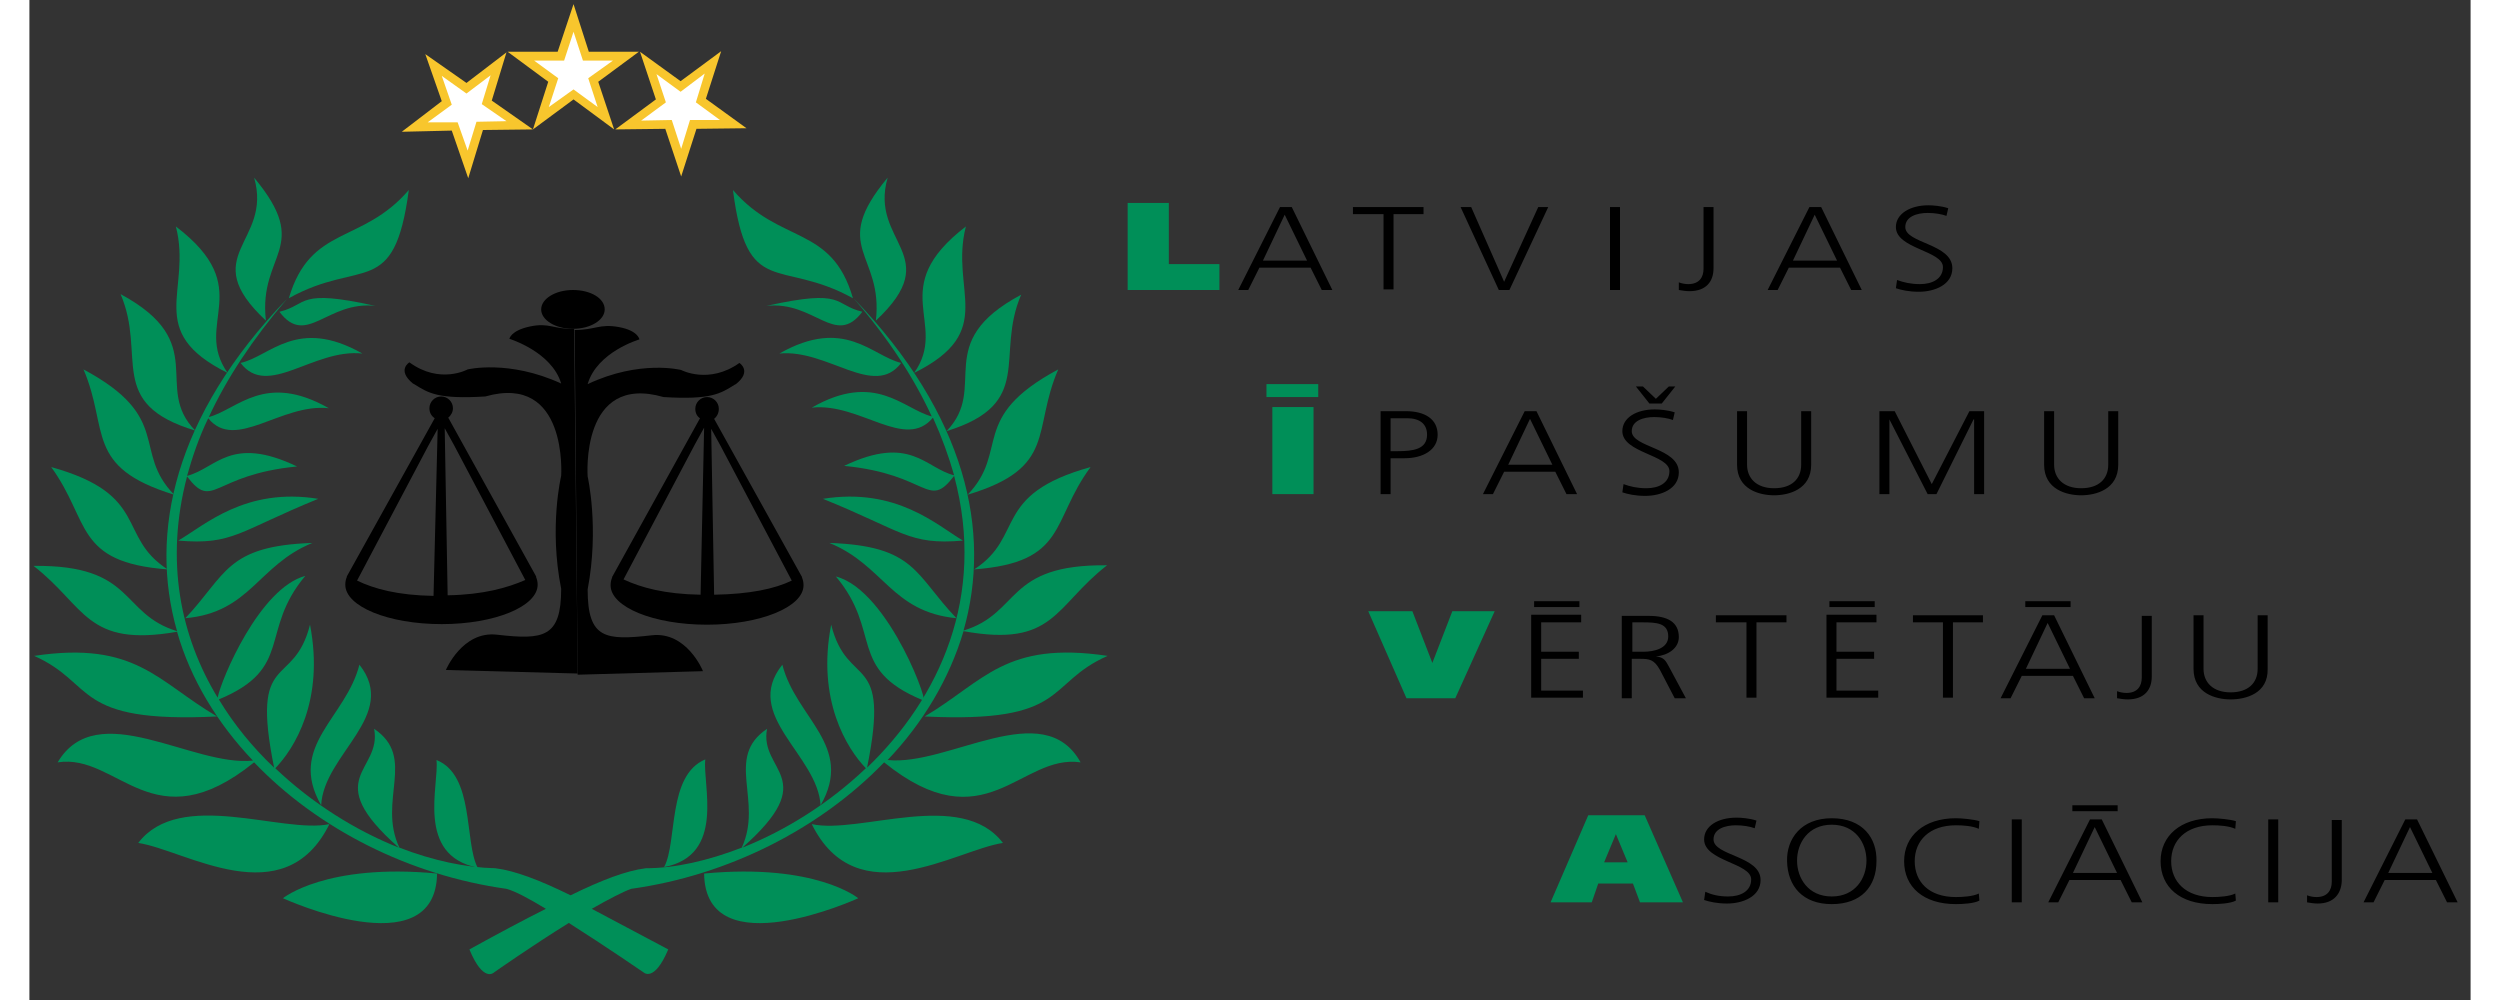 <svg id="Layer_1" xmlns="http://www.w3.org/2000/svg" viewBox="107 208 415 170" width="165" height="66"><rect x="107" y="208" width="415" height="170" fill="#333333" stroke="none"/><style>.st0{fill:#f8c62d}.st1{fill:#fff}.st2{fill:#008f58}</style><path class="st0" d="M210.6 216.8h-8.5l-2.6-8.1-2.7 8.1h-8.5l6.9 5.1-2.6 8.1-7-4.9 2.5-8.2-6.8 5.2-7-4.9 2.8 8-6.8 5.2 8.5-.2 2.8 8.1 2.5-8.2 8.5-.1 6.9-5.1 6.9 5.1-2.7-8.1zM222 224.8l2.6-8.1-6.9 5.1-6.9-5 2.7 8.1-6.9 5.1 8.5-.1 2.7 8.1 2.6-8.1 8.5-.1z"/><path class="st1" d="M195.3 226.2l1.6-4.9-4.1-3h5.1l1.6-4.9 1.6 4.9h5.1l-4.2 3 1.6 4.9-4.1-3zM181.5 233.6l-1.7-4.8h-5.1l4.1-3-1.7-4.9 4.2 3 4.1-3.1-1.5 4.9 4.2 2.9-5.1.1z"/><g><path class="st1" d="M217.8 233.3l-1.6-4.9-5.2.1 4.2-3.1-1.6-4.8 4.1 3 4.1-3.1-1.5 4.9 4.1 3h-5.1z"/></g><g><path d="M199.4 263.9c3 0 5.4-1.5 5.4-3.3 0-1.9-2.4-3.3-5.4-3.3-3 0-5.4 1.5-5.4 3.3 0 1.8 2.4 3.3 5.4 3.3zM193.4 307.4c0-.5-.1-.9-.3-1.4l.1.1-15-27.1c.5-.4.8-1 .8-1.6 0-1.1-.9-2-2-2s-2 .9-2 2c0 .7.3 1.3.9 1.7l-15 27 .1-.1c-.2.4-.3.9-.3 1.4 0 3.7 7.3 6.7 16.4 6.7 9 0 16.3-3 16.3-6.7zm-17.7 1.9c-6.1-.1-10.1-1.2-13-2.6l12.1-22.9 1.6-2.9-.7 28.4zm2.4-.1l-.5-28.4 1.6 2.9 12.1 22.9c-3 1.3-7.1 2.5-13.2 2.6z"/><path d="M192.1 263.5c-3.3.7-3.5 2.1-3.5 2.1s7.2 2.2 8.8 7.6c-8.9-4.1-15.9-2.4-15.9-2.4s-4.7 2.6-9.9-1.2c0 0-2.2 1.3.6 3.6l.2.1c2.4 1.5 4 2.6 12.1 2.1 14.1-4 12.9 13.5 12.9 13.5s-2.1 8.7 0 19.2c0 8.3-3 8.7-10.9 7.8-5.9-.7-8.7 6-8.7 6l22.4.6-.6-58.6c-3.5.1-4.2-1.1-7.5-.4zM238.3 306.1l.1.1-15-27c.5-.4.8-1 .8-1.7 0-1.1-.9-2-2-2s-2 .9-2 2c0 .7.3 1.3.8 1.6l-15 27.1.1-.1c-.2.4-.3.9-.3 1.4 0 3.7 7.3 6.7 16.4 6.7 9 0 16.4-3 16.4-6.7 0-.5-.1-1-.3-1.4zm-17.2 3c-6.1-.1-10.1-1.2-13.1-2.6l12.1-22.9 1.6-2.9-.6 28.4zm2.3 0l-.5-28.2 1.6 2.9 12.1 22.9c-2.9 1.4-7.1 2.3-13.2 2.4z"/><path d="M212.8 316c-7.9.9-10.9.6-10.9-7.8 2-10.5 0-19.2 0-19.2s-1.3-17.6 12.9-13.5c8.1.5 9.7-.6 12.1-2.1l.2-.1c2.8-2.2.6-3.6.6-3.6-5.2 3.7-9.9 1.2-9.9 1.2s-7-1.8-15.9 2.4c1.6-5.5 8.8-7.6 8.8-7.6s-.2-1.5-3.5-2.1c-3.3-.6-4 .5-7.5.5l.5 58.6 21.3-.6c0-.1-2.8-6.8-8.7-6.1z"/></g><g><path class="st2" d="M258.8 327c-12.8-5.3-6.8-11.6-14.7-21 9.2 2.4 16.5 23.3 14.7 21zM267.6 304.8c8.7-5.6 2.9-12.7 19.8-17.4-6.8 9.2-3.9 16.2-19.8 17.4zM150.1 360.7s26 11.9 26.2-4.2c-18.9-1.8-26.2 4.2-26.2 4.2zM158 348.1c-8 1.7-25.4-6.1-32.5 3.2 8 1.2 24.8 12.4 32.5-3.2zM156.6 344.9c.4-8.7 13.3-15.3 6.5-23.9-2.3 9.1-12.3 13.8-6.5 23.9zM155.1 300.3c-14.7.5-14.6 5.4-21.6 12.8 11.1-1 12.3-9 21.6-12.8zM132.3 299.9c9.3.8 10.3-1.6 23.8-7.1-12.4-2-19.3 4.5-23.8 7.1zM142.9 269.7c4.6 6.1 12.4-2.5 20.7-1.6-11.1-6.3-15.7.5-20.7 1.6zM149.5 261c4.6 6.1 8.1-1.9 16.3-1-13.5-3-11.3-.2-16.3 1zM183.2 355.5c-2.3-4.4-.5-15.7-7-18.3.5 4.2-3.6 16.2 7 18.3zM138.9 329.8c-10.1-5.9-13.8-12.9-31.1-10.3 10.6 4.7 6.4 11.5 31.1 10.3zM130.5 304.8c-8.7-5.6-2.9-12.7-19.8-17.4 6.7 9.2 3.9 16.2 19.8 17.4zM131.6 292.1c-7.2-7.4-.1-13.1-15.4-21.3 4.4 10.3.1 16.6 15.4 21.3zM135.2 281.2c-7.3-7.4 2.7-14.9-12.7-23.2 4.5 10.5-2.6 18.6 12.7 23.2zM140.7 271.4c-6-8.5 5.1-14.3-8.8-24.9 2.8 10.9-5.5 17.8 8.8 24.9zM171.5 240.3c-8 9.3-16.7 5.9-20.4 18.4 12.4-6.9 17.9.3 20.4-18.4zM147.2 262.5c-1.3-11.5 8-12.3-2-24.3 3.2 11.1-10 13.1 2 24.3zM221.7 356.5c.2 16.1 26.2 4.2 26.2 4.2s-7.2-6-26.2-4.2zM240 348.1c7.7 15.6 24.5 4.4 32.5 3.2-7.1-9.3-24.4-1.4-32.5-3.2zM241.5 344.9c5.8-10.1-4.2-14.8-6.5-23.9-6.9 8.6 6 15.3 6.5 23.9zM243 300.3c9.3 3.8 10.5 11.7 21.6 12.8-7.1-7.4-6.9-12.3-21.6-12.8zM241.9 292.8c13.6 5.5 14.6 7.9 23.8 7.1-4.4-2.6-11.3-9.1-23.8-7.1zM255.2 269.7c-5-1.2-9.6-7.9-20.7-1.6 8.2-.8 16.1 7.7 20.7 1.6zM232.3 260c8.2-.9 11.7 7.1 16.3 1-5-1.2-2.8-4-16.3-1zM221.9 337.1c-6.5 2.7-4.7 14-7 18.3 10.5-2 6.5-14 7-18.3z"/><path class="st2" d="M252.9 337.2c6-6.3 10.5-13.8 12.9-21.9 15.5 2.8 15.4-4.2 24.4-11.2-17.4-.2-14.6 8.1-24.4 11.1 4.8-16.8.5-36.6-18.7-56.5 6 6.9 10.3 13.6 13.3 20.1-4.9-1.3-9.6-7.7-20.4-1.5 8.2-.9 15.9 7.4 20.6 1.7 1.5 3.3 2.7 6.6 3.6 9.8-4.9-1.2-7.4-7-18.7-1.6 14.5 1.4 14.2 7.6 18.7 1.7 5.5 20.5-2.5 37.8-14.8 49.6 4.1-20.1-3.3-13.1-6.1-24.3-2.5 12.8 2.7 21.1 5.9 24.4-6.3 6-13.7 10.6-21 13.5 13.6-12 2.8-12.9 4.2-20.2-7.3 4.9-.6 12.2-4.3 20.2-5.7 2.2-11.3 3.5-16.3 3.5-3.3.4-7.5 2-12.8 4.6-5.3-2.6-9.5-4.2-12.8-4.6-5-.1-10.6-1.3-16.3-3.5-3.8-8 3-15.3-4.3-20.2 1.4 7.3-9.4 8.2 4.2 20.2-7.3-2.9-14.7-7.5-21-13.5 3.2-3.3 8.4-11.5 5.9-24.4-2.8 11.1-10.2 4.1-6.1 24.3-3.6-3.4-6.8-7.3-9.4-11.6 12.8-5.3 6.8-11.6 14.7-21-7.8 2.1-14.3 17.6-14.9 20.7-6.3-10.4-9-23.2-5.2-37.6 4.5 5.9 4.2-.3 18.7-1.7-11.3-5.4-13.7.3-18.7 1.6.9-3.2 2-6.5 3.6-9.8 4.6 5.7 12.4-2.6 20.5-1.7-10.9-6.2-15.5.2-20.4 1.5 3-6.5 7.4-13.2 13.3-20.1-19.2 19.9-23.5 39.8-18.7 56.5-9.8-3-7-11.3-24.4-11.1 8.9 6.9 8.9 13.9 24.4 11.2 2.3 8.1 6.9 15.6 12.9 21.9-10.3 1.1-26.5-11-33.2.3 10.3-1.6 16.2 13.9 33.4 0 10.8 11.3 26.4 19.2 42.9 21.5 1.5.4 3.9 1.7 6.7 3.4-3.8 1.9-8.1 4.2-13 6.9 2.4 5.8 4.2 3.9 4.2 3.9s6.4-4.5 12.7-8.4c6.3 4 12.7 8.4 12.7 8.4s1.8 1.8 4.2-3.9c-4.9-2.6-9.2-4.9-13-6.9 2.8-1.6 5.3-2.9 6.7-3.4 16.5-2.3 32.1-10.2 43-21.5 17.2 13.9 23.2-1.5 33.4 0-6.3-11.4-22.5.7-32.8-.4z"/><path class="st2" d="M259.2 329.8c24.7 1.2 20.4-5.6 31.1-10.3-17.4-2.6-21 4.3-31.1 10.3zM266.5 292.1c15.3-4.6 10.9-10.9 15.4-21.3-15.3 8.2-8.2 13.8-15.4 21.3zM275.6 258.1c-15.4 8.2-5.4 15.7-12.7 23.2 15.2-4.7 8.2-12.8 12.7-23.2zM266.2 246.5c-13.8 10.6-2.8 16.4-8.8 24.9 14.3-7.1 6-14 8.8-24.9zM247 258.7c-3.6-12.5-12.4-9.1-20.4-18.4 2.4 18.7 7.9 11.5 20.4 18.4zM250.9 262.5c12-11.2-1.2-13.2 2-24.3-10 12-.7 12.8-2 24.3z"/></g><g><path class="st2" d="M293.7 242.5h7v10.4h8.6v4.4h-15.6v-14.8z"/><path d="M320.4 244.5l3.8 7.8h-7.5l3.7-7.8zm-.8-1.3l-7.1 14.1h1.7l1.9-3.8h8.7l1.9 3.8h1.8l-6.9-14.1h-2zM332 244.4v-1.2h12v1.2h-5.1v12.8h-1.7v-12.8H332zM356.8 257.3l-6.5-14.1h1.8l5.6 12.7 5.8-12.7h1.7l-6.6 14.1h-1.8zM377.4 243.2v14.1h-1.7v-14.1h1.7zM389.2 257.5c-.5 0-1.3-.1-1.8-.2V256c.5.2 1.1.3 1.6.3 1.9 0 2.6-1.2 2.6-2.6v-10.5h1.7v10.4c0 2.2-1.2 3.9-4.1 3.9zM410.5 244.5l3.8 7.8h-7.5l3.7-7.8zm-.9-1.3l-7.1 14.1h1.7l1.9-3.8h8.7l1.9 3.8h1.8l-6.9-14.1h-2zM428.4 256.3c2.1 0 3.9-.9 3.9-2.9 0-2.8-8-3.1-8-6.8 0-2.3 2.5-3.7 5.5-3.7.8 0 2.2.1 3.4.5l-.3 1.3c-.8-.3-2-.5-3.2-.5-1.8 0-3.8.6-3.8 2.4 0 2.8 8 2.8 8 7 0 2.8-3 4-5.7 4-1.7 0-3-.3-3.9-.6l.2-1.4c1.1.4 2.3.7 3.9.7z"/><path class="st2" d="M325.3 277.2V292h-7v-14.8h7zm-8-1.7v-2.2h8.8v2.2h-8.8z"/><path d="M338.4 284.7v-5.6h2.8c2.2 0 3.4 1 3.4 2.8 0 2.5-2.4 2.8-5 2.8h-1.2zm-1.7-6.8V292h1.7v-6.1h2.4c3.1 0 5.6-1.4 5.6-4s-2.1-4-5.4-4h-4.3zM362.1 279.2l3.8 7.8h-7.5l3.7-7.8zm-.9-1.3l-7.1 14.1h1.7l1.9-3.8h8.7l1.9 3.8h1.8l-6.9-14.1h-2zM381.9 291c2.1 0 3.9-.9 3.9-2.9 0-2.8-8-3.1-8-6.8 0-2.3 2.4-3.7 5.5-3.7.8 0 2.2.1 3.4.5l-.3 1.3c-.8-.3-2-.5-3.2-.5-1.8 0-3.8.6-3.8 2.4 0 2.8 8 2.8 8 7 0 2.8-3 4-5.7 4-1.7 0-3-.3-3.9-.6l.2-1.4c1.1.4 2.3.7 3.9.7zm.5-14.4l-2.3-2.9h1.2l2.2 2.1 2.2-2.1h1.1l-2.3 2.9h-2.1zM403.6 292.2c-2.5 0-6.3-1-6.3-5.2v-9.1h1.7v9.1c0 2.3 1.6 4 4.6 4 3 0 4.6-1.6 4.6-4v-9.1h1.7v9.1c0 4.2-3.8 5.2-6.3 5.2zM424.1 277.9l6.3 12.4 6.4-12.4h2.5V292h-1.7v-12.7h-.1l-6.3 12.7h-1.5l-6.5-12.7V292h-1.7v-14.1h2.6zM455.8 292.2c-2.5 0-6.3-1-6.3-5.2v-9.1h1.7v9.1c0 2.3 1.6 4 4.6 4 3 0 4.6-1.6 4.6-4v-9.1h1.7v9.1c0 4.2-3.8 5.2-6.3 5.2z"/><path class="st2" d="M334.6 311.9h7.5l3.4 8.8 3.4-8.8h7.2l-6.7 14.8h-8.3l-6.5-14.8z"/><path d="M370.8 312.6v1.2H364v5h6.4v1.2H364v5.4h7.1v1.2h-8.8v-14.1h8.5zm-.3-2.4v1h-7.7v-1h7.7zM379.5 318.8v-5h1.7c2.4 0 4.4.1 4.4 2.4 0 2-2.3 2.6-4.3 2.6h-1.8zm-1.8-6.2v14.1h1.7V320h1.4c1.6 0 2.4.1 3.4 1.9l2.5 4.8h1.9l-2.9-5.4c-.5-.9-.8-1.6-2.2-1.7 2.1-.2 3.9-1.4 3.9-3.3 0-2.6-2-3.6-5.1-3.6h-4.6zM393.7 313.8v-1.2h12v1.2h-5.1v12.8h-1.7v-12.8h-5.2zM421 312.6v1.2h-6.8v5h6.4v1.2h-6.4v5.4h7.1v1.2h-8.8v-14.1h8.5zm-.3-2.4v1H413v-1h7.7zM427.2 313.8v-1.2h11.9v1.2H434v12.8h-1.7v-12.8h-5.1zM450.1 313.9l3.8 7.8h-7.5l3.7-7.8zm-.9-1.3l-7.1 14.1h1.7l1.9-3.8h8.7l1.9 3.8h1.8l-6.9-14.1h-2zm-2.9-2.4v1h7.7v-1h-7.7zM463.7 326.9c-.5 0-1.3-.1-1.8-.2v-1.2c.5.2 1.1.3 1.6.3 1.9 0 2.6-1.2 2.6-2.6v-10.5h1.7V323c0 2.2-1.2 3.9-4.1 3.9zM481.2 326.9c-2.5 0-6.3-1-6.3-5.2v-9.1h1.7v9.1c0 2.3 1.6 4 4.6 4 3 0 4.6-1.6 4.6-4v-9.1h1.7v9.1c.1 4.2-3.7 5.2-6.3 5.2z"/><path class="st2" d="M376.7 349.8l2 4.8h-4l2-4.8zm-11.1 11.6h7l1.1-3.2h5.9l1.2 3.2h7.3l-6.5-14.8H372l-6.4 14.8z"/><path d="M395.8 360.4c2.1 0 3.9-.9 3.9-2.9 0-2.8-8-3.1-8-6.8 0-2.3 2.4-3.7 5.5-3.7.8 0 2.2.1 3.4.5l-.3 1.3c-.8-.3-2-.5-3.2-.5-1.8 0-3.8.6-3.8 2.4 0 2.8 8 2.8 8 6.9 0 2.8-3 4-5.7 4-1.7 0-3-.3-3.9-.6l.2-1.4c1.1.5 2.3.8 3.9.8zM407.5 354.3c0-3 1.9-6.1 5.9-6.1s5.9 3.1 5.9 6.1c0 3-1.9 6.1-5.9 6.1s-5.9-3.1-5.9-6.1zm5.9-7.2c-5.2 0-7.7 3.5-7.6 7.3.1 4.3 2.7 7.3 7.6 7.3 5 0 7.6-3 7.6-7.3.1-3.9-2.3-7.3-7.6-7.3zM434.5 348.3c-4.5 0-7 2.6-7 6.1 0 3.5 2.4 6.1 7 6.1 1.1 0 2.9-.1 3.9-.6l.1 1.2c-.9.5-2.9.6-4 .6-5.5 0-8.8-2.9-8.8-7.3 0-4.3 3.4-7.3 8.8-7.3 1 0 3.1.2 4 .5l-.1 1.3c-1.1-.5-2.7-.6-3.9-.6zM445.7 347.3v14.1H444v-14.1h1.7zM458.1 348.6l3.8 7.8h-7.5l3.7-7.8zm-.8-1.3l-7.1 14.1h1.7l1.9-3.8h8.7l1.9 3.8h1.8l-6.9-14.1h-2zm-3-2.4v1h7.7v-1h-7.7zM478.1 348.3c-4.5 0-7 2.6-7 6.1 0 3.5 2.5 6.1 7 6.1 1.1 0 2.9-.1 3.9-.6l.1 1.2c-.9.5-2.9.6-4 .6-5.5 0-8.8-2.9-8.8-7.3 0-4.3 3.4-7.3 8.8-7.3 1 0 3.1.2 4 .5l-.1 1.3c-1.1-.5-2.7-.6-3.9-.6zM489.3 347.3v14.1h-1.7v-14.1h1.7zM496 361.6c-.5 0-1.3-.1-1.8-.2v-1.2c.5.2 1.1.3 1.6.3 1.9 0 2.6-1.2 2.6-2.6v-10.5h1.7v10.4c-.1 2.1-1.3 3.8-4.1 3.8zM511.7 348.6l3.8 7.8H508l3.7-7.8zm-.8-1.3l-7.1 14.1h1.7l1.9-3.8h8.7l1.9 3.8h1.8l-6.9-14.1h-2z"/></g></svg>